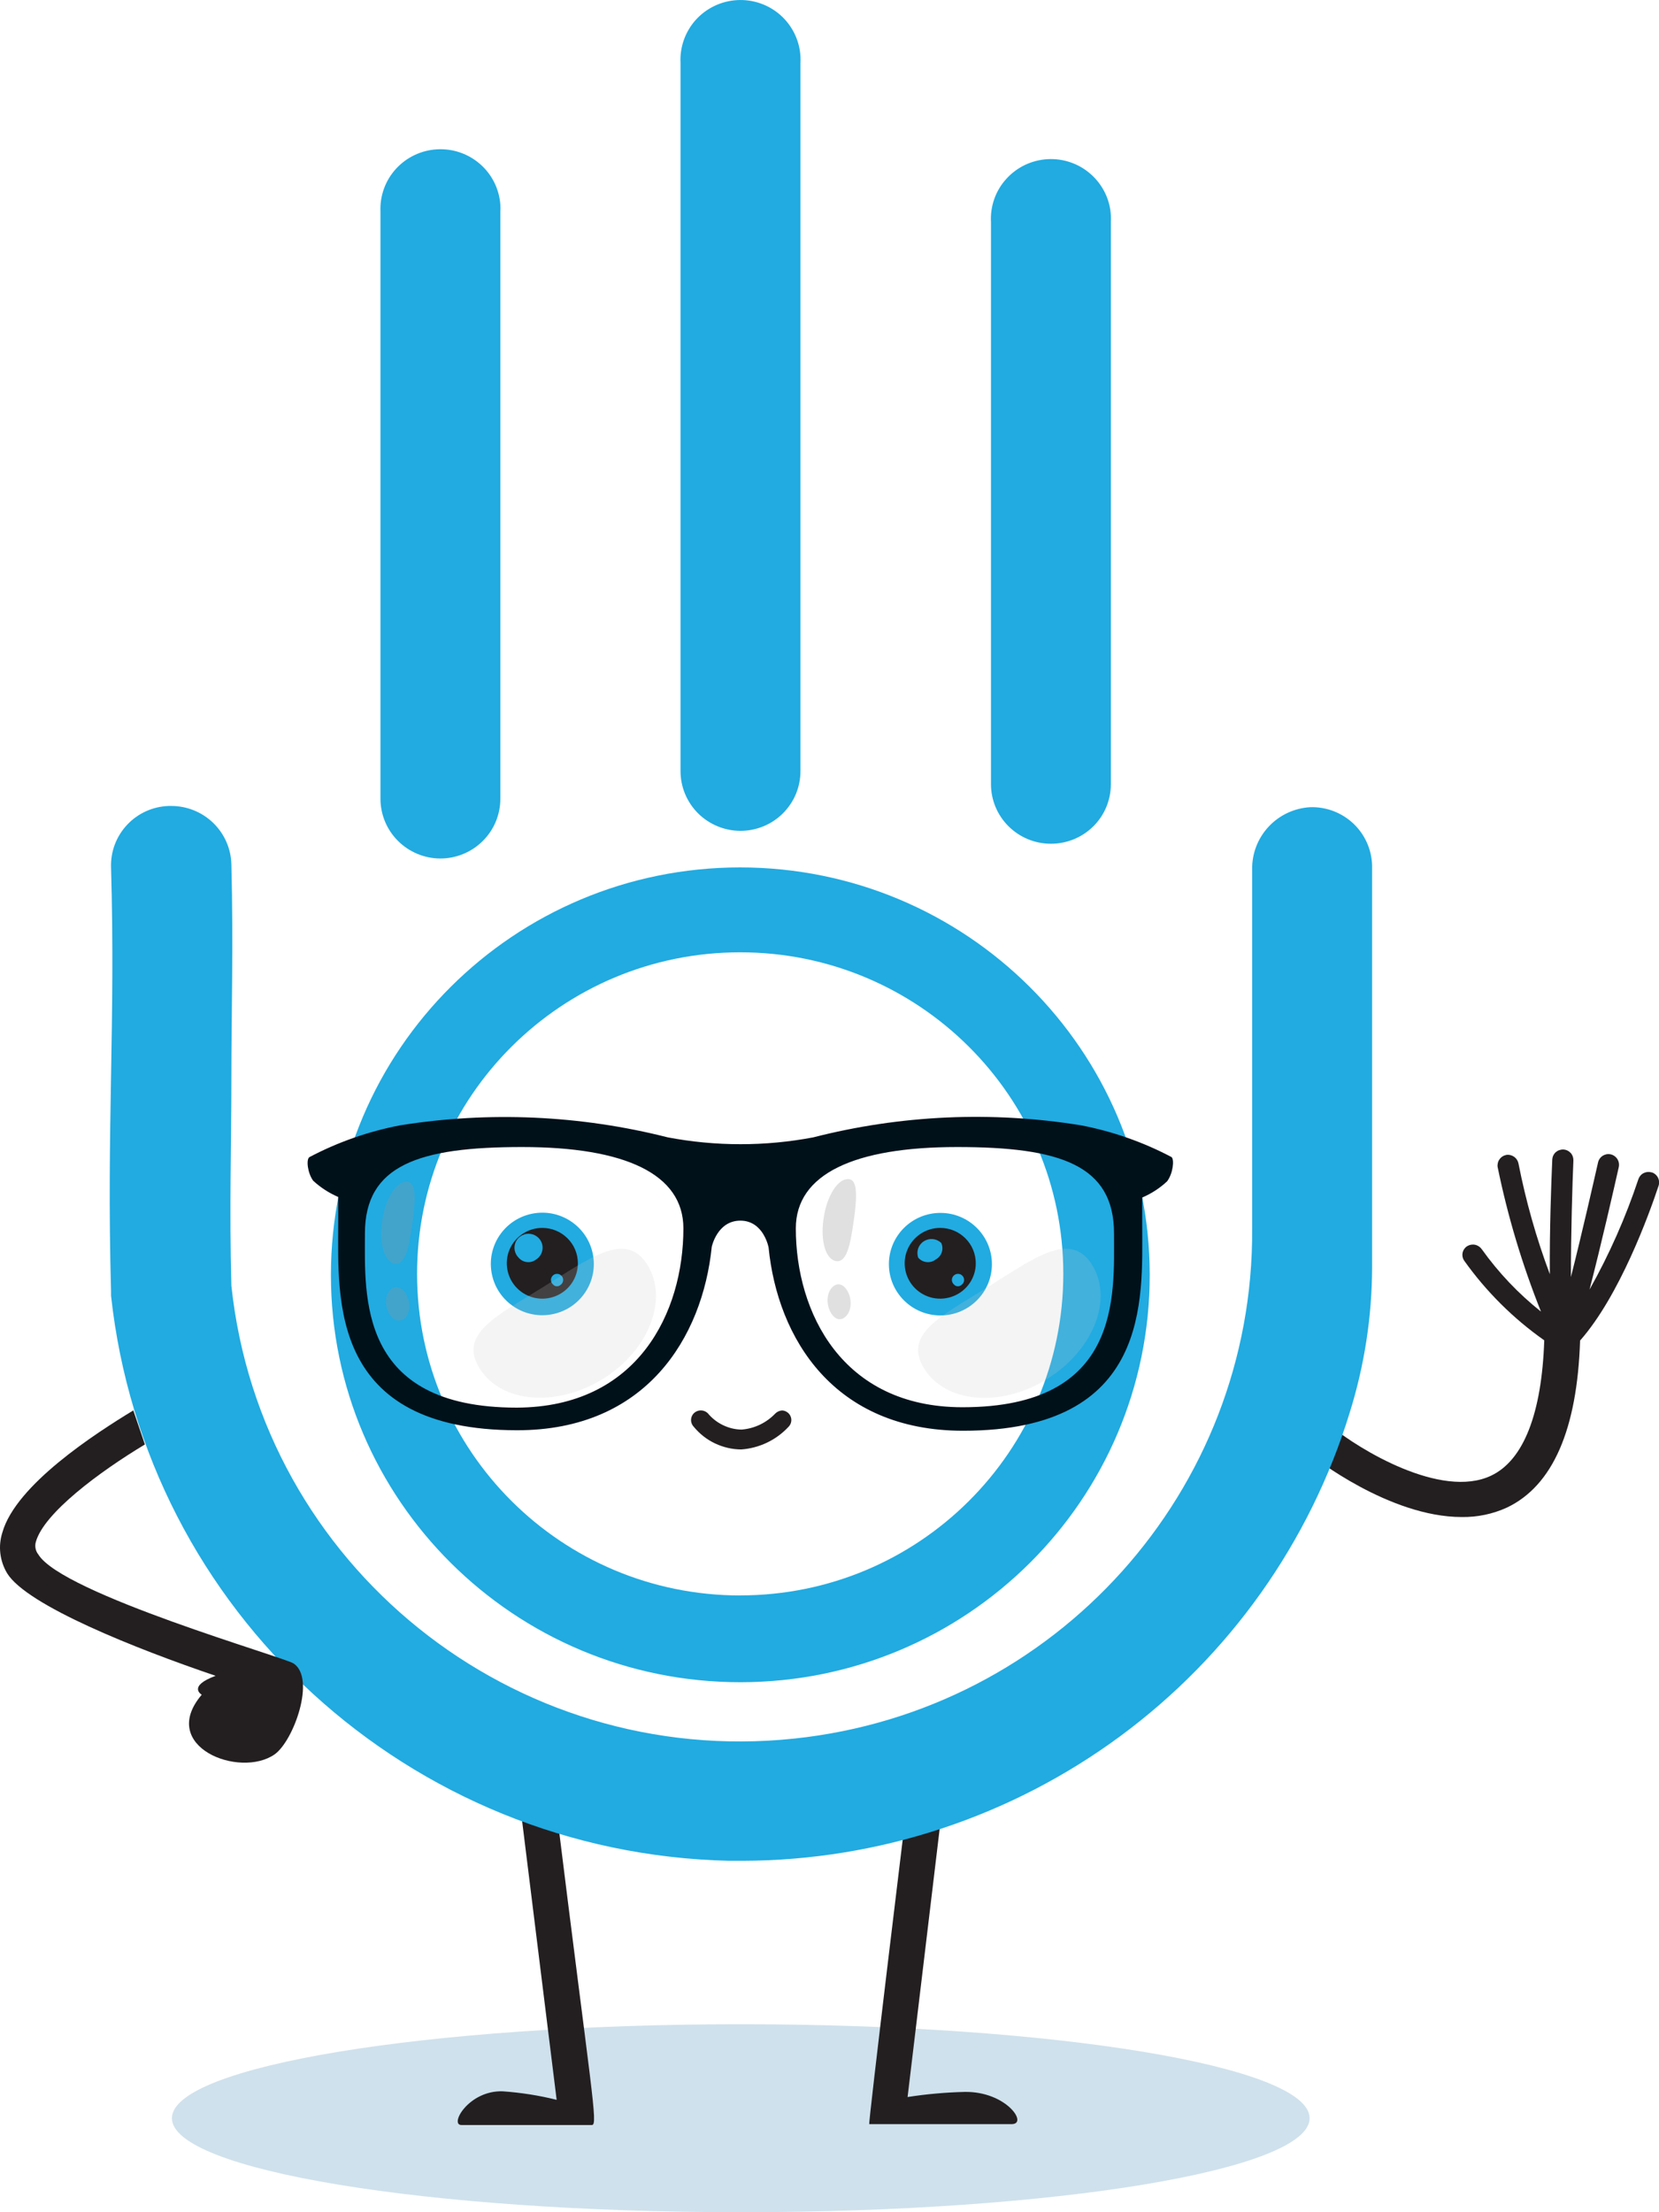<svg width="30" height="40" viewBox="0 0 30 40" fill="none" xmlns="http://www.w3.org/2000/svg">
<path d="M13.396 40C19.077 40 23.682 39.239 23.682 38.3C23.682 37.362 19.077 36.601 13.396 36.601C7.715 36.601 3.109 37.362 3.109 38.3C3.109 39.239 7.715 40 13.396 40Z" fill="#CFE1EC"/>
<path d="M17.443 37.825C17.098 37.833 16.753 37.864 16.412 37.917L17.02 32.835L16.385 32.76C16.385 32.76 15.697 38.407 15.719 38.407H18.3C18.595 38.4 18.189 37.811 17.443 37.825Z" fill="#231F20"/>
<path d="M10.056 32.674L9.42 32.753L10.066 37.968C9.746 37.888 9.419 37.837 9.09 37.814C8.475 37.794 8.122 38.423 8.344 38.423H10.704C10.819 38.423 10.698 37.87 10.056 32.674Z" fill="#231F20"/>
<path d="M28.744 23.317C28.964 22.465 29.184 21.497 29.273 21.101C29.283 21.051 29.274 20.999 29.246 20.956C29.218 20.913 29.175 20.883 29.125 20.872C29.076 20.861 29.024 20.871 28.982 20.898C28.939 20.926 28.909 20.969 28.898 21.018C28.813 21.391 28.613 22.277 28.407 23.091C28.407 22.301 28.434 21.381 28.452 20.984C28.454 20.934 28.437 20.885 28.404 20.848C28.37 20.811 28.324 20.788 28.273 20.785H28.27C28.245 20.784 28.22 20.788 28.197 20.796C28.173 20.804 28.152 20.817 28.133 20.833C28.115 20.849 28.1 20.869 28.089 20.892C28.078 20.914 28.072 20.938 28.07 20.963C28.07 20.964 28.07 20.965 28.07 20.967C28.053 21.353 28.019 22.246 28.026 23.039C27.782 22.389 27.593 21.72 27.459 21.038C27.45 20.991 27.423 20.948 27.384 20.919C27.344 20.89 27.296 20.876 27.247 20.881C27.222 20.885 27.197 20.894 27.175 20.907C27.153 20.92 27.134 20.937 27.119 20.958C27.103 20.978 27.092 21.002 27.086 21.026C27.08 21.051 27.078 21.077 27.082 21.102C27.265 21.995 27.527 22.869 27.866 23.716C27.459 23.392 27.099 23.013 26.797 22.59C26.769 22.549 26.726 22.519 26.676 22.508C26.627 22.497 26.575 22.506 26.532 22.532C26.49 22.558 26.461 22.599 26.449 22.647C26.438 22.694 26.446 22.744 26.472 22.786L26.478 22.796C26.875 23.353 27.364 23.84 27.925 24.235C27.88 25.562 27.55 26.403 26.966 26.681C26.058 27.115 24.56 26.192 24.082 25.798L23.684 26.294C23.753 26.349 25.127 27.43 26.433 27.43C26.715 27.434 26.994 27.376 27.25 27.259C28.078 26.865 28.521 25.85 28.573 24.239C29.288 23.428 29.821 21.957 29.993 21.439C30.008 21.391 30.004 21.338 29.981 21.293C29.958 21.248 29.918 21.214 29.87 21.198H29.865C29.818 21.184 29.767 21.189 29.723 21.211C29.678 21.233 29.645 21.272 29.628 21.319C29.398 22.011 29.102 22.68 28.744 23.317Z" fill="#231F20"/>
<path d="M13.429 33.646H13.185C7.409 33.513 2.629 29.142 2.008 23.428V23.346C1.967 21.885 1.987 20.654 2.008 19.464C2.029 18.273 2.049 17.09 2.008 15.681C1.999 15.396 2.104 15.12 2.3 14.912C2.495 14.704 2.766 14.582 3.052 14.573H3.098C3.381 14.573 3.653 14.683 3.856 14.88C4.059 15.077 4.177 15.345 4.184 15.627C4.222 17.084 4.184 18.315 4.184 19.505C4.184 20.695 4.146 21.854 4.184 23.247C4.722 28.305 9.278 31.972 14.362 31.436C19.092 30.938 22.673 26.953 22.643 22.22V15.721C22.638 15.434 22.745 15.157 22.941 14.947C23.137 14.737 23.407 14.611 23.695 14.595C23.983 14.587 24.262 14.693 24.472 14.89C24.681 15.087 24.803 15.358 24.812 15.645C24.812 15.655 24.812 15.666 24.812 15.675V22.922C24.809 23.812 24.672 24.696 24.406 25.546C23.687 27.886 22.233 29.935 20.257 31.393C18.282 32.85 15.889 33.64 13.429 33.646Z" fill="#21ABE1"/>
<path d="M13.389 15.023C13.102 15.022 12.826 14.908 12.623 14.706C12.42 14.503 12.306 14.229 12.306 13.943V1.141C12.298 0.999 12.319 0.857 12.366 0.723C12.413 0.59 12.486 0.466 12.581 0.36C12.773 0.147 13.043 0.018 13.33 0.002C13.618 -0.014 13.9 0.084 14.115 0.275C14.329 0.466 14.459 0.734 14.475 1.021C14.477 1.061 14.477 1.101 14.475 1.141V13.943C14.475 14.084 14.447 14.225 14.393 14.356C14.338 14.487 14.258 14.606 14.157 14.707C14.056 14.807 13.937 14.887 13.805 14.941C13.673 14.995 13.532 15.023 13.389 15.023Z" fill="#21ABE1"/>
<path d="M7.959 15.523C7.672 15.521 7.398 15.406 7.196 15.204C6.993 15.001 6.88 14.727 6.88 14.442V3.823C6.868 3.539 6.969 3.262 7.161 3.052C7.353 2.842 7.62 2.716 7.904 2.7C8.189 2.684 8.469 2.78 8.683 2.968C8.897 3.155 9.028 3.419 9.048 3.702C9.051 3.742 9.051 3.783 9.048 3.823V14.442C9.048 14.729 8.934 15.004 8.73 15.206C8.527 15.409 8.25 15.523 7.962 15.523H7.959Z" fill="#21ABE1"/>
<path d="M19.002 15.256C18.715 15.256 18.44 15.142 18.237 14.94C18.034 14.738 17.92 14.464 17.92 14.179V4.017C17.912 3.876 17.932 3.734 17.979 3.6C18.026 3.466 18.099 3.343 18.195 3.237C18.29 3.131 18.405 3.045 18.533 2.983C18.662 2.922 18.801 2.886 18.944 2.878C19.086 2.87 19.229 2.89 19.363 2.937C19.498 2.984 19.622 3.057 19.728 3.152C19.834 3.246 19.921 3.361 19.983 3.489C20.045 3.617 20.081 3.755 20.088 3.897C20.09 3.937 20.09 3.977 20.088 4.017V14.179C20.088 14.32 20.06 14.46 20.006 14.591C19.952 14.722 19.872 14.841 19.771 14.941C19.671 15.04 19.551 15.12 19.42 15.174C19.289 15.228 19.148 15.256 19.006 15.256H19.002Z" fill="#21ABE1"/>
<path d="M0.043 27.709C0.287 26.847 1.723 25.92 2.411 25.502L2.62 26.118C1.795 26.614 0.792 27.36 0.648 27.88C0.637 27.918 0.635 27.958 0.643 27.998C0.65 28.037 0.667 28.074 0.692 28.105C1.116 28.816 5.16 29.969 5.311 30.079C5.713 30.352 5.311 31.474 4.968 31.72C4.335 32.165 2.85 31.58 3.648 30.643C3.648 30.643 3.383 30.492 3.899 30.301C2.466 29.815 0.486 29.029 0.129 28.447C0.063 28.337 0.021 28.214 0.006 28.087C-0.009 27.96 0.004 27.831 0.043 27.709Z" fill="#231F20"/>
<path d="M17.006 23.785C17.52 23.785 17.937 23.369 17.937 22.858C17.937 22.346 17.52 21.931 17.006 21.931C16.491 21.931 16.074 22.346 16.074 22.858C16.074 23.369 16.491 23.785 17.006 23.785Z" fill="#21ABE1"/>
<path d="M9.956 23.769C10.464 23.687 10.809 23.211 10.726 22.706C10.644 22.201 10.165 21.857 9.658 21.939C9.15 22.021 8.805 22.497 8.888 23.003C8.97 23.508 9.448 23.851 9.956 23.769Z" fill="#21ABE1"/>
<path d="M17.006 22.202C16.879 22.201 16.754 22.238 16.648 22.308C16.542 22.378 16.459 22.477 16.41 22.594C16.36 22.71 16.347 22.839 16.371 22.963C16.395 23.087 16.456 23.202 16.545 23.292C16.635 23.382 16.749 23.443 16.873 23.469C16.998 23.494 17.127 23.482 17.245 23.434C17.363 23.386 17.464 23.305 17.535 23.2C17.606 23.095 17.645 22.972 17.645 22.845V22.842C17.645 22.673 17.578 22.51 17.458 22.391C17.338 22.271 17.176 22.203 17.006 22.202ZM16.92 22.774C16.873 22.81 16.814 22.827 16.755 22.82C16.696 22.814 16.642 22.785 16.604 22.74C16.585 22.686 16.585 22.628 16.603 22.574C16.622 22.52 16.658 22.474 16.706 22.444C16.754 22.413 16.811 22.399 16.868 22.404C16.925 22.41 16.978 22.434 17.02 22.473C17.045 22.526 17.049 22.587 17.03 22.643C17.012 22.699 16.972 22.746 16.92 22.773V22.774ZM17.391 23.229C17.382 23.238 17.371 23.245 17.36 23.25C17.348 23.255 17.336 23.258 17.323 23.258C17.311 23.258 17.298 23.256 17.286 23.251C17.274 23.246 17.264 23.239 17.255 23.23V23.229C17.237 23.215 17.224 23.195 17.218 23.174C17.211 23.152 17.212 23.128 17.219 23.107C17.227 23.085 17.241 23.067 17.26 23.053C17.278 23.04 17.301 23.033 17.323 23.033C17.346 23.033 17.369 23.04 17.387 23.053C17.406 23.067 17.42 23.085 17.428 23.107C17.435 23.128 17.436 23.152 17.43 23.174C17.423 23.195 17.41 23.215 17.392 23.229H17.391Z" fill="#231F20"/>
<path d="M9.811 22.202C9.683 22.201 9.559 22.238 9.453 22.308C9.347 22.378 9.264 22.477 9.214 22.594C9.165 22.71 9.152 22.839 9.176 22.963C9.2 23.087 9.26 23.202 9.35 23.292C9.439 23.382 9.554 23.443 9.678 23.469C9.803 23.494 9.932 23.482 10.05 23.434C10.168 23.386 10.268 23.305 10.34 23.2C10.411 23.095 10.449 22.972 10.45 22.845V22.842C10.45 22.673 10.383 22.51 10.263 22.391C10.143 22.271 9.98 22.203 9.811 22.202ZM9.694 22.774C9.647 22.81 9.588 22.827 9.529 22.82C9.47 22.814 9.416 22.785 9.378 22.74C9.342 22.705 9.318 22.66 9.308 22.61C9.298 22.561 9.303 22.511 9.322 22.464C9.342 22.418 9.374 22.378 9.416 22.351C9.458 22.323 9.507 22.308 9.557 22.308C9.608 22.308 9.657 22.323 9.699 22.351C9.741 22.378 9.773 22.418 9.793 22.464C9.812 22.511 9.817 22.561 9.807 22.61C9.797 22.66 9.773 22.705 9.737 22.74C9.724 22.753 9.709 22.764 9.694 22.773V22.774ZM10.141 23.229C10.132 23.238 10.121 23.245 10.11 23.25C10.098 23.255 10.085 23.258 10.073 23.258C10.06 23.258 10.048 23.256 10.036 23.251C10.024 23.246 10.014 23.239 10.005 23.23V23.229C9.987 23.215 9.974 23.195 9.967 23.174C9.961 23.152 9.961 23.128 9.969 23.107C9.977 23.085 9.991 23.067 10.009 23.053C10.028 23.04 10.05 23.033 10.073 23.033C10.096 23.033 10.118 23.04 10.137 23.053C10.156 23.067 10.17 23.085 10.178 23.107C10.185 23.128 10.186 23.152 10.179 23.174C10.173 23.195 10.16 23.215 10.142 23.229H10.141Z" fill="#231F20"/>
<path d="M13.385 15.684C9.296 15.685 5.984 18.985 5.984 23.054C5.984 27.122 9.302 30.419 13.391 30.417C17.48 30.415 20.791 27.118 20.791 23.05C20.786 18.983 17.473 15.687 13.385 15.684ZM13.385 28.848C10.159 28.847 7.542 26.244 7.542 23.033C7.542 19.822 10.159 17.219 13.385 17.219C16.611 17.219 19.228 19.822 19.228 23.033C19.228 26.245 16.612 28.847 13.385 28.847V28.848Z" fill="#21ABE1"/>
<path d="M21.105 21.36C21.211 21.22 21.239 20.971 21.186 20.922C20.673 20.651 20.122 20.458 19.551 20.348C17.939 20.086 16.289 20.16 14.707 20.565C13.838 20.73 12.945 20.73 12.075 20.565C10.493 20.164 8.844 20.09 7.232 20.348C6.661 20.458 6.11 20.651 5.596 20.922C5.533 20.961 5.561 21.209 5.663 21.349C5.796 21.472 5.95 21.571 6.116 21.643V22.147C6.116 23.481 5.955 25.861 9.353 25.861C10.518 25.861 11.355 25.443 11.922 24.819C12.489 24.195 12.787 23.366 12.871 22.543C12.871 22.543 12.97 22.071 13.388 22.071C13.598 22.071 13.725 22.191 13.8 22.311C13.846 22.386 13.879 22.467 13.898 22.552C14.06 24.198 15.08 25.87 17.416 25.87C20.817 25.87 20.655 23.49 20.655 22.157V21.653C20.821 21.582 20.974 21.483 21.105 21.36ZM9.343 25.452C6.462 25.452 6.599 23.429 6.599 22.302C6.599 21.062 7.581 20.74 9.442 20.74C11.302 20.74 12.358 21.227 12.358 22.211C12.358 23.726 11.538 25.445 9.343 25.452ZM17.405 25.445C15.224 25.445 14.391 23.726 14.391 22.211C14.391 21.227 15.449 20.74 17.307 20.74C19.164 20.74 20.145 21.062 20.145 22.302C20.145 23.428 20.286 25.445 17.405 25.445Z" fill="#00111A"/>
<path opacity="0.2" d="M11.704 22.865C11.314 22.242 10.649 22.76 9.812 23.278C8.975 23.796 8.282 24.125 8.676 24.748C9.07 25.371 10.062 25.448 10.899 24.934C11.736 24.419 12.095 23.488 11.704 22.865Z" fill="#CCCCCC"/>
<path opacity="0.2" d="M19.746 22.865C20.136 23.488 19.774 24.412 18.937 24.933C18.1 25.455 17.104 25.371 16.713 24.748C16.323 24.125 17.016 23.799 17.853 23.278C18.69 22.757 19.352 22.242 19.746 22.865Z" fill="#CCCCCC"/>
<path opacity="0.29" d="M7.357 21.367C7.543 21.367 7.511 21.738 7.452 22.15C7.392 22.561 7.328 22.874 7.142 22.85C6.956 22.825 6.854 22.5 6.91 22.083C6.966 21.666 7.17 21.357 7.357 21.367Z" fill="#969696"/>
<path opacity="0.29" d="M7.394 23.548C7.422 23.713 7.349 23.86 7.236 23.877C7.124 23.895 7.015 23.776 6.986 23.606C6.958 23.437 7.032 23.294 7.145 23.277C7.257 23.26 7.37 23.379 7.394 23.548Z" fill="#969696"/>
<path opacity="0.29" d="M15.338 21.32C15.525 21.32 15.493 21.688 15.434 22.103C15.374 22.518 15.31 22.826 15.124 22.803C14.938 22.781 14.832 22.453 14.892 22.037C14.951 21.62 15.152 21.311 15.338 21.32Z" fill="#969696"/>
<path opacity="0.29" d="M15.378 23.498C15.402 23.666 15.332 23.814 15.22 23.849C15.107 23.884 14.995 23.744 14.97 23.578C14.945 23.412 15.015 23.262 15.128 23.227C15.241 23.193 15.353 23.334 15.378 23.498Z" fill="#969696"/>
<path d="M14.141 25.503C14.175 25.504 14.208 25.515 14.236 25.535C14.264 25.554 14.286 25.582 14.298 25.614C14.311 25.645 14.313 25.68 14.306 25.713C14.299 25.747 14.281 25.777 14.257 25.801C14.034 26.04 13.729 26.185 13.403 26.208C13.239 26.207 13.078 26.169 12.93 26.099C12.782 26.029 12.652 25.927 12.548 25.801C12.515 25.768 12.496 25.723 12.496 25.676C12.496 25.63 12.515 25.585 12.548 25.552C12.582 25.52 12.627 25.502 12.673 25.502C12.72 25.502 12.764 25.52 12.798 25.552C12.872 25.642 12.965 25.716 13.071 25.767C13.176 25.819 13.291 25.847 13.409 25.849C13.642 25.831 13.859 25.727 14.02 25.558C14.052 25.526 14.095 25.507 14.141 25.503Z" fill="#231F20"/>
</svg>
